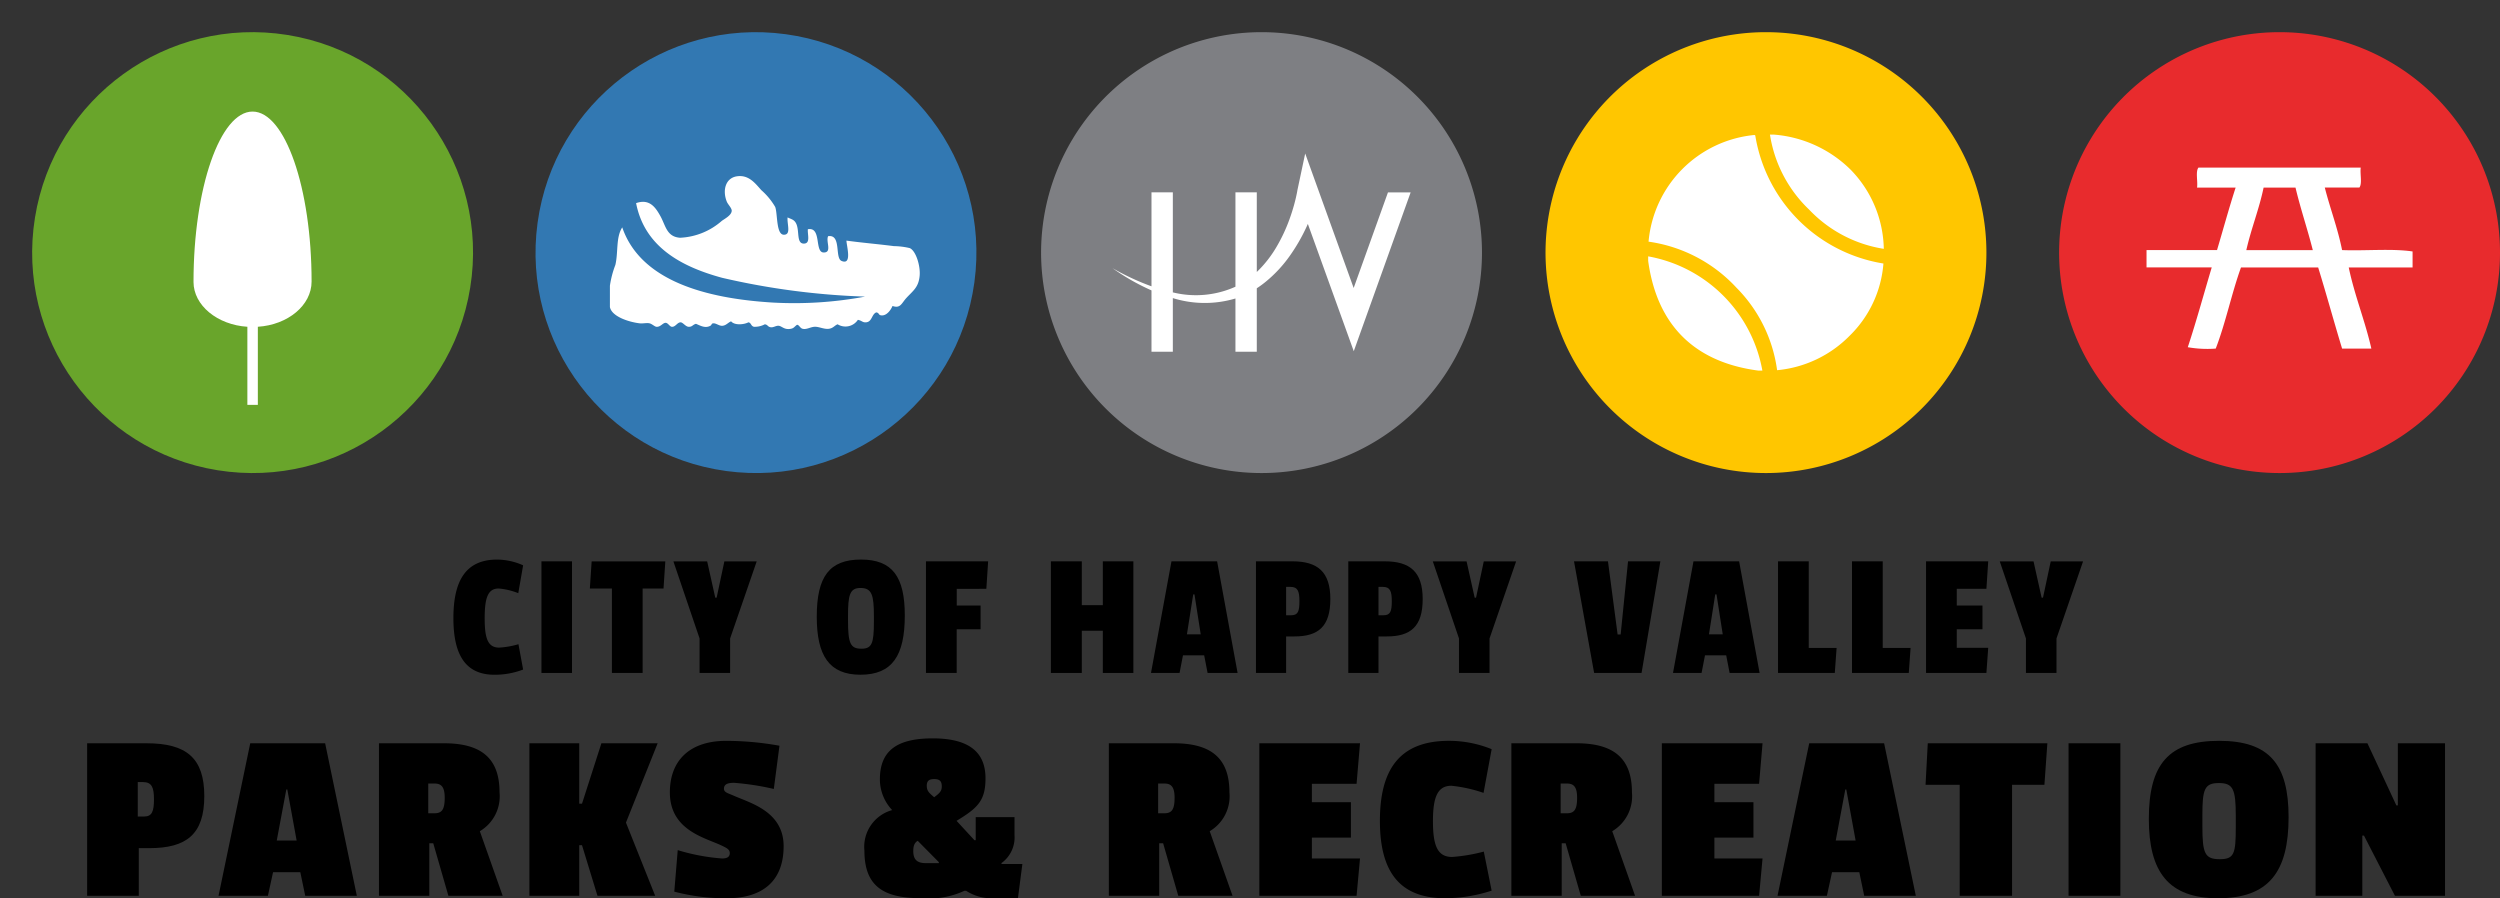 <svg id="Group_229" data-name="Group 229" xmlns="http://www.w3.org/2000/svg" width="181.4" height="65.177" viewBox="0 0 181.4 65.177">
  <rect x="0" y="0" width="181.4" height="65.177" fill="#333333" stroke="none"/>
  <circle id="Ellipse_253" data-name="Ellipse 253" cx="15.994" cy="15.994" r="15.994" transform="translate(0 31.584) rotate(-80.873)" fill="#69a52b"/>
  <circle id="Ellipse_254" data-name="Ellipse 254" cx="15.994" cy="15.994" r="15.994" transform="translate(36.846 32.017) rotate(-82.238)" fill="#3278b2"/>
  <path id="Path_2325" data-name="Path 2325" d="M368.862,15.995A15.995,15.995,0,1,1,352.867,0,15.995,15.995,0,0,1,368.862,15.995Z" transform="translate(-261.33 2.334)" fill="#7e7f83"/>
  <path id="Path_2326" data-name="Path 2326" d="M537.287,15.995A15.995,15.995,0,1,1,521.292,0,15.995,15.995,0,0,1,537.287,15.995Z" transform="translate(-393.153 2.334)" fill="#ffc600"/>
  <g id="Group_228" data-name="Group 228" transform="translate(6.323 40.603)">
    <path id="Path_2327" data-name="Path 2327" d="M145.363,182.234l.339,1.839a5.809,5.809,0,0,1-2.073.378c-2.138,0-2.986-1.486-2.986-4.107,0-2.647.848-4.251,3.169-4.251a4.692,4.692,0,0,1,1.89.417l-.352,2.021a4.962,4.962,0,0,0-1.421-.339c-.782,0-1.017.665-1.017,2.164,0,1.473.235,2.125,1.056,2.125A6.3,6.3,0,0,0,145.363,182.234Z" transform="translate(-114.067 -176.093)"/>
    <path id="Path_2328" data-name="Path 2328" d="M170.043,184.79v-8.1h2.216v8.1Z" transform="translate(-137.078 -176.563)"/>
    <path id="Path_2329" data-name="Path 2329" d="M190.016,178.662v6.128h-2.229v-6.128h-1.6l.13-1.969h5.346l-.131,1.969Z" transform="translate(-149.71 -176.563)"/>
    <path id="Path_2330" data-name="Path 2330" d="M218.2,182.287v2.5h-2.216v-2.5l-1.9-5.594h2.451l.587,2.634h.1l.561-2.634h2.347Z" transform="translate(-171.546 -176.563)"/>
    <path id="Path_2331" data-name="Path 2331" d="M268.349,180.148c0,2.921-.913,4.3-3.22,4.3-2.282,0-3.168-1.408-3.168-4.211,0-2.908.913-4.146,3.208-4.146S268.349,177.358,268.349,180.148Zm-4.12.039v.313c0,1.682.17,2.06.978,2.06.756,0,.9-.391.9-1.943V180.2c0-1.539-.143-2.047-.978-2.047C264.346,178.153,264.229,178.688,264.229,180.187Z" transform="translate(-209.02 -176.093)"/>
    <path id="Path_2332" data-name="Path 2332" d="M300.669,178.688V179.9H302.4v1.721h-1.734v3.169h-2.23v-8.1h4.512l-.13,1.995Z" transform="translate(-237.571 -176.563)"/>
    <path id="Path_2333" data-name="Path 2333" d="M343.907,184.79v-3.064h-1.526v3.064h-2.243v-8.1h2.243v3.181h1.526v-3.181h2.217v8.1Z" transform="translate(-270.209 -176.563)"/>
    <path id="Path_2334" data-name="Path 2334" d="M377.667,184.79l-.248-1.278H375.88l-.247,1.278H373.56l1.486-8.1h3.312l1.486,8.1Zm-.952-5.7h-.091l-.456,2.895h1Z" transform="translate(-296.367 -176.563)"/>
    <path id="Path_2335" data-name="Path 2335" d="M410.789,182.143v2.647H408.6v-8.1h2.647c1.825,0,2.751.756,2.751,2.738,0,2.008-.887,2.712-2.608,2.712Zm.313-3.6h-.313v2.06h.365c.5,0,.6-.287.6-1.017S411.636,178.544,411.1,178.544Z" transform="translate(-323.791 -176.563)"/>
    <path id="Path_2336" data-name="Path 2336" d="M441.628,182.143v2.647h-2.191v-8.1h2.647c1.826,0,2.751.756,2.751,2.738,0,2.008-.886,2.712-2.608,2.712Zm.313-3.6h-.313v2.06h.365c.5,0,.6-.287.6-1.017S442.475,178.544,441.94,178.544Z" transform="translate(-347.928 -176.563)"/>
    <path id="Path_2337" data-name="Path 2337" d="M471.758,182.287v2.5h-2.217v-2.5l-1.9-5.594h2.451l.587,2.634h.1l.561-2.634h2.347Z" transform="translate(-370 -176.563)"/>
    <path id="Path_2338" data-name="Path 2338" d="M519.7,184.79h-3.442l-1.46-8.1h2.464l.7,5.307h.221l.535-5.307h2.347Z" transform="translate(-406.911 -176.563)"/>
    <path id="Path_2339" data-name="Path 2339" d="M551.963,184.79l-.248-1.278h-1.539l-.248,1.278h-2.073l1.486-8.1h3.312l1.486,8.1Zm-.952-5.7h-.091l-.456,2.895h1Z" transform="translate(-432.785 -176.563)"/>
    <path id="Path_2340" data-name="Path 2340" d="M582.9,184.79v-8.1h2.23v6.284h2.021l-.131,1.812Z" transform="translate(-460.21 -176.563)"/>
    <path id="Path_2341" data-name="Path 2341" d="M607.615,184.79v-8.1h2.23v6.284h2.021l-.13,1.812Z" transform="translate(-479.557 -176.563)"/>
    <path id="Path_2342" data-name="Path 2342" d="M632.335,184.79v-8.1h4.512l-.131,1.995h-2.151V179.9h1.865v1.721h-1.865v1.343h2.282l-.131,1.825Z" transform="translate(-498.905 -176.563)"/>
    <path id="Path_2343" data-name="Path 2343" d="M661.055,182.287v2.5h-2.217v-2.5l-1.9-5.594h2.451l.587,2.634h.1l.561-2.634h2.347Z" transform="translate(-518.159 -176.563)"/>
    <path id="Path_2344" data-name="Path 2344" d="M22.1,245.037v3.457H18.353V237.428h4.313c2.887,0,4.188,1.069,4.188,3.832,0,2.78-1.3,3.778-3.992,3.778Zm.3-4.794h-.374v2.5h.463c.57,0,.713-.374.713-1.248S23.04,240.244,22.4,240.244Z" transform="translate(-18.353 -224.099)"/>
    <path id="Path_2345" data-name="Path 2345" d="M68.513,248.495l-.356-1.711H66.179l-.374,1.711H62.223l2.3-11.067h5.435l2.3,11.067Zm-1.3-7.716h-.071l-.695,3.707H67.89Z" transform="translate(-52.689 -224.099)"/>
    <path id="Path_2346" data-name="Path 2346" d="M123.093,243.808l1.657,4.687h-3.938l-1.1-3.814h-.285v3.814h-3.653V237.428h4.722c2.744,0,4.027,1.123,4.027,3.564A2.945,2.945,0,0,1,123.093,243.808Zm-3.279-3.457h-.463v2.156h.445c.517,0,.749-.231.749-1.123C120.545,240.618,120.313,240.35,119.814,240.35Z" transform="translate(-94.599 -224.099)"/>
    <path id="Path_2347" data-name="Path 2347" d="M170.969,248.495l-1.123-3.671h-.2v3.671h-3.617V237.428h3.617v4.384h.2l1.408-4.384h4.081l-2.3,5.756,2.121,5.311Z" transform="translate(-133.939 -224.099)"/>
    <path id="Path_2348" data-name="Path 2348" d="M220.885,236.965l-.41,3.137a19.226,19.226,0,0,0-2.887-.446c-.464,0-.731.107-.731.428,0,.267.285.321.695.5,1.194.535,3.635,1.14,3.635,3.671,0,2.441-1.425,3.778-4.134,3.778a14.535,14.535,0,0,1-3.8-.481l.25-3.012a14.591,14.591,0,0,0,3.225.606c.374,0,.552-.125.552-.392s-.232-.374-.606-.552c-1.194-.57-3.742-1.1-3.742-3.849,0-2.37,1.5-3.742,4.081-3.742A21.949,21.949,0,0,1,220.885,236.965Z" transform="translate(-170.65 -223.458)"/>
    <path id="Path_2349" data-name="Path 2349" d="M277.877,243.932a2.762,2.762,0,0,1,2.014-2.94,3.249,3.249,0,0,1-.891-2.228c0-2.05,1.194-2.976,3.831-2.976,2.727,0,3.832,1.069,3.832,2.9,0,1.622-.57,2.156-2.1,3.083l1.3,1.408h.089v-1.675h2.816v1.3a2.294,2.294,0,0,1-.944,2.031v.071h1.514l-.321,2.477h-1.675a3.377,3.377,0,0,1-2.085-.535h-.125a6.1,6.1,0,0,1-3.136.535C279.214,247.389,277.877,246.48,277.877,243.932Zm4.455.909h.945v-.071l-1.533-1.55c-.232.143-.321.356-.321.748C281.423,244.591,281.708,244.841,282.332,244.841Zm.071-5.6c0,.392.214.535.535.82.374-.285.552-.428.552-.784,0-.392-.16-.535-.552-.535S282.4,238.889,282.4,239.245Z" transform="translate(-221.478 -222.815)"/>
    <path id="Path_2350" data-name="Path 2350" d="M366.79,243.808l1.657,4.687h-3.938l-1.1-3.814h-.285v3.814h-3.653V237.428h4.722c2.745,0,4.028,1.123,4.028,3.564A2.945,2.945,0,0,1,366.79,243.808Zm-3.279-3.457h-.464v2.156h.446c.517,0,.748-.231.748-1.123C364.242,240.618,364.01,240.35,363.511,240.35Z" transform="translate(-285.336 -224.099)"/>
    <path id="Path_2351" data-name="Path 2351" d="M409.731,248.495V237.428h7.306l-.25,2.94h-3.243v1.337h2.833v2.566h-2.833v1.515h3.493l-.25,2.709Z" transform="translate(-324.677 -224.099)"/>
    <path id="Path_2352" data-name="Path 2352" d="M457.53,244.646l.57,2.833a10.933,10.933,0,0,1-3.368.552c-3.4,0-4.74-2.032-4.74-5.613,0-3.617,1.337-5.809,5.008-5.809a8.207,8.207,0,0,1,3.1.606l-.588,3.172a10.251,10.251,0,0,0-2.335-.517c-1.016,0-1.336.855-1.336,2.566,0,1.764.321,2.6,1.39,2.6A12.212,12.212,0,0,0,457.53,244.646Z" transform="translate(-356.189 -223.458)"/>
    <path id="Path_2353" data-name="Path 2353" d="M501.186,243.808l1.657,4.687h-3.938l-1.1-3.814h-.285v3.814h-3.653V237.428h4.722c2.745,0,4.027,1.123,4.027,3.564A2.945,2.945,0,0,1,501.186,243.808Zm-3.279-3.457h-.464v2.156h.446c.516,0,.748-.231.748-1.123C498.638,240.618,498.406,240.35,497.907,240.35Z" transform="translate(-390.525 -224.099)"/>
    <path id="Path_2354" data-name="Path 2354" d="M544.128,248.495V237.428h7.306l-.25,2.94h-3.243v1.337h2.833v2.566h-2.833v1.515h3.493l-.25,2.709Z" transform="translate(-429.867 -224.099)"/>
    <path id="Path_2355" data-name="Path 2355" d="M589.039,248.495l-.356-1.711h-1.978l-.374,1.711h-3.582l2.3-11.067h5.435l2.3,11.067Zm-1.3-7.716h-.071l-.695,3.707h1.443Z" transform="translate(-460.095 -224.099)"/>
    <path id="Path_2356" data-name="Path 2356" d="M638.467,240.44v8.055h-3.8V240.44h-2.477l.161-3.012h8.678l-.214,3.012Z" transform="translate(-498.795 -224.099)"/>
    <path id="Path_2357" data-name="Path 2357" d="M679.919,248.495V237.428h3.76v11.067Z" transform="translate(-536.148 -224.099)"/>
    <path id="Path_2358" data-name="Path 2358" d="M716.871,242.151c0,3.974-1.444,5.881-5.115,5.881-3.617,0-5.026-1.925-5.026-5.756,0-3.974,1.444-5.667,5.1-5.667C715.5,236.609,716.871,238.338,716.871,242.151Zm-6.255-.125v.784c0,1.978.178,2.388,1.265,2.388,1.052,0,1.158-.41,1.158-2.334v-.82c0-1.942-.2-2.37-1.23-2.37C710.759,239.674,710.616,240.137,710.616,242.026Z" transform="translate(-557.134 -223.458)"/>
    <path id="Path_2359" data-name="Path 2359" d="M768.166,248.495l-2.245-4.366H765.8v4.366H762.41V237.428h3.76l2.1,4.509h.107v-4.509H771.8v11.067Z" transform="translate(-600.713 -224.099)"/>
  </g>
  <path id="Path_2360" data-name="Path 2360" d="M708.767,15.995A15.995,15.995,0,1,1,692.772,0,15.995,15.995,0,0,1,708.767,15.995Z" transform="translate(-527.367 2.334)" fill="#e82b2d"/>
  <path id="Path_2361" data-name="Path 2361" d="M378.206,50.256l-2.595-7.2-.922-2.56-.567,2.672c-.01.068-.028.166-.046.252l-.058.268c-.041.179-.087.359-.136.538-.1.358-.213.713-.341,1.063a11.876,11.876,0,0,1-.95,2.013,8.363,8.363,0,0,1-1.355,1.734l-.059.055V43.316h-1.549v6.847a6.974,6.974,0,0,1-4.543.411V43.316h-1.549v6.818a17.931,17.931,0,0,1-2.829-1.317,16.057,16.057,0,0,0,2.829,1.614v4.452h1.549V50.989a7.781,7.781,0,0,0,4.543.028v3.865h1.549V50.276a7.271,7.271,0,0,0,.7-.517,9.458,9.458,0,0,0,1.684-1.82,13.143,13.143,0,0,0,1.231-2.132c.032-.068.06-.136.09-.2l2.6,7.206.731,2.029.727-2.03,3.4-9.492h-1.646Z" transform="translate(-279.984 -29.359)" fill="#fff"/>
  <path id="Path_2362" data-name="Path 2362" d="M708.962,58.267a8.161,8.161,0,0,0,2.027.1c.719-1.854,1.151-4,1.833-5.887h5.6c.6,1.943,1.144,3.939,1.737,5.887h2.123c-.464-2.045-1.206-3.812-1.641-5.887h4.632V51.319c-1.512-.225-3.442-.032-5.115-.1-.323-1.608-.864-3-1.255-4.536h2.509c.223-.292.034-1,.1-1.448H709.734c-.222.292-.034,1-.1,1.448h2.8c-.481,1.481-.9,3.024-1.351,4.536h-5.115v1.255H710.7C710.122,54.409,709.585,56.381,708.962,58.267Zm5.5-11.58h2.316c.371,1.559.866,2.995,1.255,4.536h-4.825C713.565,49.648,714.129,48.282,714.463,46.687Z" transform="translate(-550.216 -33.073)" fill="#fff"/>
  <path id="Path_2363" data-name="Path 2363" d="M57.791,42.124V47.79h.76V42.124c2.177-.138,3.9-1.555,3.9-3.282,0-6.806-1.935-12.333-4.284-12.333s-4.284,5.527-4.284,12.368C53.887,40.57,55.614,41.986,57.791,42.124Z" transform="translate(-39.842 -18.414)" fill="#fff"/>
  <path id="Path_2364" data-name="Path 2364" d="M195.06,58.749c.252.03.5-.048.718,0,.18.04.372.239.5.251.311.028.465-.3.682-.287.165.013.286.271.43.287.271.03.4-.323.646-.323.164,0,.357.311.575.323.279.015.287-.149.539-.215.308.125.658.348,1.041.143.114-.061.07-.17.216-.179.207-.014.418.191.646.179.279-.014.416-.23.646-.323.243.3.919.246,1.256.072.212.034.169.265.4.323a1.544,1.544,0,0,0,.79-.18c.223.028.2.183.431.215.2.029.378-.127.574-.108.245.025.409.32.9.215.211-.045.227-.138.431-.287.158.005.217.237.395.287.3.083.579-.135.9-.143s.677.2,1.041.143c.3-.05.394-.24.61-.323a1.079,1.079,0,0,0,1.471-.323c.3.058.337.21.61.179.422-.047.384-.572.718-.718.231.023.146.187.359.215.389.052.7-.381.826-.682.571.2.65-.186,1-.574.477-.522.89-.763.969-1.615.067-.722-.274-1.819-.718-2.01a5.235,5.235,0,0,0-1.149-.143c-1.12-.146-2.3-.243-3.445-.4,0,.345.443,1.822-.359,1.472-.5-.221.006-1.943-.969-1.794-.188.368.311,1.191-.323,1.184-.682-.007-.131-1.875-1.148-1.687-.04.36.214,1.035-.287,1.041-.542.007-.32-.861-.538-1.4-.146-.36-.4-.37-.646-.5-.054.474.287,1.281-.287,1.256-.544-.023-.434-1.518-.61-2.01a4.909,4.909,0,0,0-1.005-1.22c-.441-.486-.914-1.147-1.794-1.005-.8.13-1.046,1-.718,1.83.085.216.378.481.359.682-.031.321-.483.549-.718.718A4.915,4.915,0,0,1,198,52.54c-.98-.065-1.047-.881-1.436-1.579-.346-.621-.786-1.274-1.759-.933.61,3.145,3.227,4.6,6.245,5.419a53.418,53.418,0,0,0,10.372,1.364,28.059,28.059,0,0,1-6.711.431c-4.83-.293-9.579-1.569-10.911-5.455-.472.728-.281,1.808-.5,2.728a7,7,0,0,0-.395,1.507v1.543C193.035,58.256,194.26,58.652,195.06,58.749Z" transform="translate(-148.65 -35.289)" fill="#fff"/>
  <path id="Path_2365" data-name="Path 2365" d="M588.48,42.49a8.421,8.421,0,0,0-2.38-5.717,8.891,8.891,0,0,0-5.58-2.571h-.3a9.538,9.538,0,0,0,2.845,5.444A9.5,9.5,0,0,0,588.48,42.49Z" transform="translate(-451.792 -24.434)" fill="#fff"/>
  <path id="Path_2366" data-name="Path 2366" d="M547.43,34.354c-.028,0-.033-.022-.055-.027a8.529,8.529,0,0,0-7.687,7.741,10.709,10.709,0,0,1,6.374,3.337,10.474,10.474,0,0,1,2.954,5.99,8.48,8.48,0,0,0,5.252-2.489,8.208,8.208,0,0,0,2.462-5.252,11.226,11.226,0,0,1-9.3-9.3Z" transform="translate(-420.069 -24.533)" fill="#fff"/>
  <path id="Path_2367" data-name="Path 2367" d="M539.562,74.857v.328c.637,4.647,3.346,7.347,7.987,7.96h.3a10.265,10.265,0,0,0-8.289-8.289Z" transform="translate(-419.971 -56.255)" fill="#fff"/>
</svg>
